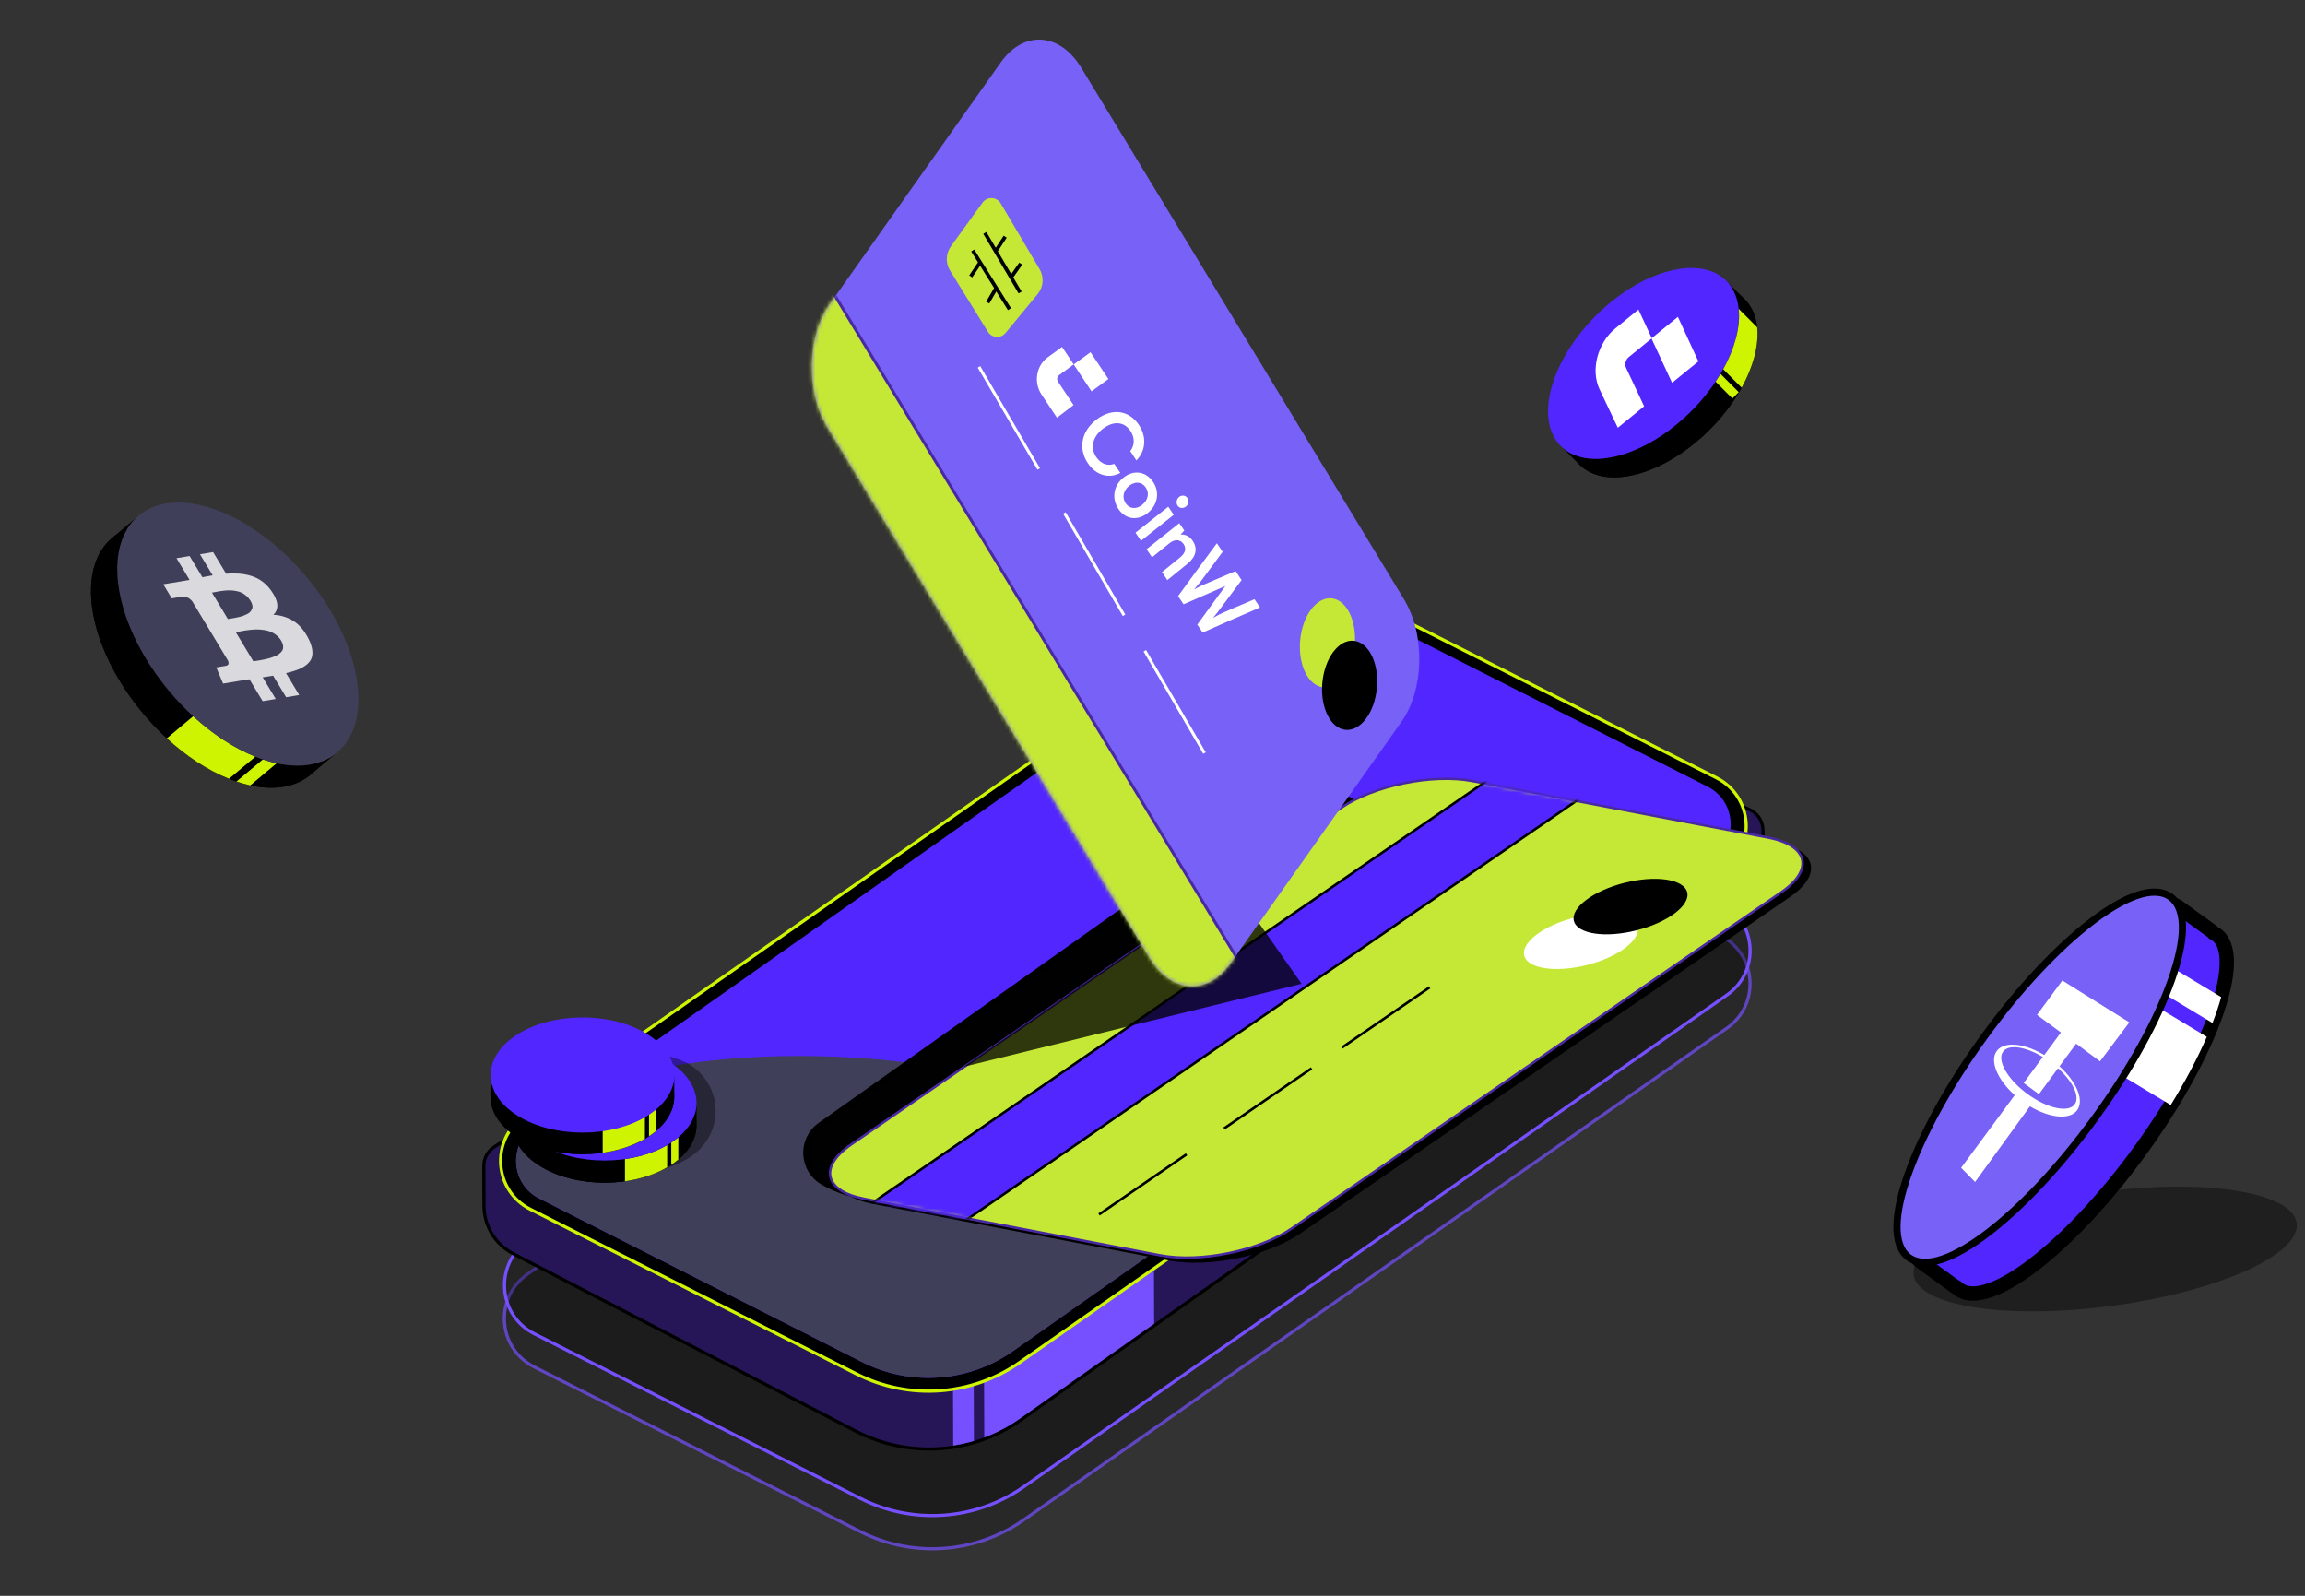 <svg width="598" height="414" viewBox="0 0 598 414" fill="none" xmlns="http://www.w3.org/2000/svg">
<rect x="0" y="0" width="598" height="414" fill="#333333" stroke="none"/>
<path opacity="0.7" d="M319.318 202.952L136.852 330.557C128.147 336.644 129.089 349.818 138.571 354.605L223.247 397.357C236.829 404.214 253.081 403.052 265.549 394.333L448.015 266.728C456.72 260.64 455.778 247.466 446.296 242.679L361.62 199.928C348.038 193.07 331.786 194.232 319.318 202.952Z" fill="black" fill-opacity="0.3" stroke="#7650FF" stroke-width="0.818"/>
<path d="M319.342 194.353L136.876 321.958C128.172 328.046 129.113 341.22 138.595 346.007L223.271 388.758C236.853 395.616 253.105 394.454 265.574 385.734L448.04 258.129C456.744 252.042 455.802 238.868 446.32 234.08L361.644 191.329C348.062 184.472 331.811 185.634 319.342 194.353Z" fill="black" fill-opacity="0.3" stroke="#7650FF" stroke-width="0.818"/>
<path d="M264.901 368.343L451.48 236.449C455.218 233.807 457.434 229.508 457.418 224.93L457.384 215.371C457.375 213.063 456.014 210.975 453.906 210.036L359.295 167.891C346.412 162.153 331.492 163.381 319.721 171.151L128.153 297.592C126.503 298.681 125.513 300.529 125.52 302.507L125.557 312.827C125.575 318.058 128.498 322.845 133.143 325.25L222.048 371.294C235.761 378.396 252.29 377.258 264.901 368.343Z" fill="#271657" stroke="black" stroke-width="0.818"/>
<path fill-rule="evenodd" clip-rule="evenodd" d="M252.671 373.83C250.904 374.354 249.108 374.756 247.295 375.036L247.214 352.404L299.346 319.945L299.43 343.432L264.658 368.012C261.741 370.074 258.613 371.716 255.358 372.931L255.281 351.479L252.598 353.282L252.671 373.83Z" fill="#7650FF"/>
<path d="M318.333 162.07L135.867 289.675C127.163 295.762 128.105 308.936 137.587 313.724L222.263 356.475C235.845 363.332 252.096 362.17 264.565 353.451L447.031 225.846C455.735 219.758 454.794 206.584 445.312 201.797L360.636 159.046C347.054 152.189 330.802 153.35 318.333 162.07Z" fill="black" stroke="#D0F502" stroke-width="0.818"/>
<path d="M319.82 164.16L138.296 291.93C131.315 296.844 132.079 307.424 139.695 311.282L223.417 353.705C236.149 360.157 251.402 359.054 263.073 350.839L444.598 223.069C451.579 218.155 450.814 207.576 443.199 203.717L359.476 161.294C346.745 154.843 331.492 155.945 319.82 164.16Z" fill="#5227FF" stroke="black" stroke-width="0.818"/>
<path fill-rule="evenodd" clip-rule="evenodd" d="M138.532 292.267C131.803 297.004 132.54 307.2 139.881 310.92L223.603 353.343C236.2 359.726 251.291 358.635 262.839 350.507L319.512 310.616C299.852 293.763 268.148 277.207 221.582 274.396C194.748 272.776 172.514 275.775 154.596 280.96L138.532 292.267Z" fill="#403F5A"/>
<path d="M347.562 172.607L337.216 167.412C335.367 166.484 333.146 166.716 331.528 168.006C330.097 169.147 330.331 171.386 331.966 172.207L342.312 177.402C344.162 178.33 346.382 178.099 348.001 176.808C349.431 175.667 349.198 173.428 347.562 172.607Z" fill="#C4E835" stroke="black" stroke-width="0.818"/>
<rect x="169.238" y="334.554" width="24.213" height="3.587" rx="1.794" transform="rotate(26.581 169.238 334.554)" fill="#271657"/>
<rect x="192.562" y="346.051" width="6.273" height="3.587" rx="1.794" transform="rotate(26.581 192.562 346.051)" fill="#271657"/>
<path d="M417.947 250.122L392.262 268.24C390.32 269.653 390.256 273.262 393.544 272.993L418.958 254.657C422.811 251.51 419.57 249.155 417.947 250.122Z" fill="#7650FF"/>
<ellipse opacity="0.4" cx="546.157" cy="324.035" rx="50.133" ry="14.843" transform="rotate(-7.715 546.157 324.035)" fill="black"/>
<mask id="path-13-outside-1_540_10895" maskUnits="userSpaceOnUse" x="491.433" y="229.631" width="100.058" height="117.823" fill="black">
<rect fill="white" x="491.433" y="229.631" width="100.058" height="117.823"/>
<path fill-rule="evenodd" clip-rule="evenodd" d="M507.549 333.938C507.755 334.15 507.978 334.343 508.217 334.517C515.774 340 536.853 323.839 555.299 298.419C573.744 273 582.571 247.948 575.013 242.464C574.775 242.291 574.523 242.139 574.259 242.009C574.109 241.84 573.939 241.684 573.749 241.545L565.088 235.261C563.701 234.255 561.761 234.563 560.754 235.95L543.126 260.245C538.081 265.513 532.91 271.7 527.932 278.561C522.953 285.422 518.675 292.256 515.231 298.686L497.603 322.98C496.596 324.367 496.905 326.308 498.292 327.314L506.952 333.598C507.142 333.736 507.342 333.849 507.549 333.938Z"/>
</mask>
<path fill-rule="evenodd" clip-rule="evenodd" d="M507.549 333.938C507.755 334.15 507.978 334.343 508.217 334.517C515.774 340 536.853 323.839 555.299 298.419C573.744 273 582.571 247.948 575.013 242.464C574.775 242.291 574.523 242.139 574.259 242.009C574.109 241.84 573.939 241.684 573.749 241.545L565.088 235.261C563.701 234.255 561.761 234.563 560.754 235.95L543.126 260.245C538.081 265.513 532.91 271.7 527.932 278.561C522.953 285.422 518.675 292.256 515.231 298.686L497.603 322.98C496.596 324.367 496.905 326.308 498.292 327.314L506.952 333.598C507.142 333.736 507.342 333.849 507.549 333.938Z" fill="#5227FF"/>
<path d="M507.549 333.938L508.883 332.639L508.625 332.375L508.286 332.228L507.549 333.938ZM574.259 242.009L572.861 243.239L573.105 243.516L573.436 243.68L574.259 242.009ZM573.749 241.545L572.655 243.052L573.749 241.545ZM565.088 235.261L566.182 233.754L565.088 235.261ZM560.754 235.95L562.261 237.044L560.754 235.95ZM543.126 260.245L544.47 261.532L544.558 261.441L544.632 261.338L543.126 260.245ZM515.231 298.686L516.738 299.78L516.813 299.677L516.872 299.565L515.231 298.686ZM498.292 327.314L499.385 325.807L498.292 327.314ZM506.952 333.598L505.859 335.105L506.952 333.598ZM509.31 333.01C509.159 332.899 509.016 332.776 508.883 332.639L506.215 335.237C506.495 335.524 506.797 335.787 507.124 336.024L509.31 333.01ZM553.792 297.326C544.644 309.932 534.883 320.184 526.542 326.579C522.361 329.785 518.624 331.954 515.564 333.003C512.445 334.073 510.463 333.846 509.31 333.01L507.124 336.024C509.75 337.929 513.237 337.738 516.772 336.526C520.366 335.293 524.468 332.861 528.808 329.534C537.506 322.865 547.508 312.326 556.806 299.513L553.792 297.326ZM573.92 243.971C575.072 244.807 575.903 246.62 575.853 249.918C575.805 253.152 574.902 257.378 573.151 262.347C569.658 272.261 562.939 284.719 553.792 297.326L556.806 299.513C566.103 286.7 573.021 273.923 576.663 263.584C578.48 258.427 579.52 253.773 579.577 249.974C579.633 246.237 578.733 242.862 576.107 240.957L573.92 243.971ZM573.436 243.68C573.608 243.764 573.768 243.861 573.92 243.971L576.107 240.957C575.782 240.721 575.439 240.515 575.081 240.339L573.436 243.68ZM572.655 243.052C572.734 243.109 572.802 243.172 572.861 243.239L575.657 240.779C575.417 240.507 575.145 240.258 574.842 240.039L572.655 243.052ZM563.995 236.768L572.655 243.052L574.842 240.039L566.182 233.754L563.995 236.768ZM562.261 237.044C562.664 236.489 563.44 236.366 563.995 236.768L566.182 233.754C563.963 232.144 560.858 232.637 559.247 234.857L562.261 237.044ZM544.632 261.338L562.261 237.044L559.247 234.857L541.619 259.151L544.632 261.338ZM529.439 279.654C534.371 272.857 539.488 266.736 544.47 261.532L541.781 258.957C536.674 264.291 531.45 270.543 526.425 277.467L529.439 279.654ZM516.872 299.565C520.274 293.215 524.506 286.452 529.439 279.654L526.425 277.467C521.4 284.392 517.076 291.298 513.59 297.807L516.872 299.565ZM499.11 324.074L516.738 299.78L513.724 297.593L496.096 321.887L499.11 324.074ZM499.385 325.807C498.831 325.405 498.707 324.628 499.11 324.074L496.096 321.887C494.485 324.106 494.979 327.211 497.198 328.821L499.385 325.807ZM508.046 332.091L499.385 325.807L497.198 328.821L505.859 335.105L508.046 332.091ZM508.286 332.228C508.204 332.193 508.124 332.148 508.046 332.091L505.859 335.105C506.16 335.324 506.48 335.505 506.812 335.648L508.286 332.228Z" fill="black" mask="url(#path-13-outside-1_540_10895)"/>
<path fill-rule="evenodd" clip-rule="evenodd" d="M572.523 268.99L553.457 257.511L544.467 275.421L563.164 286.678C566.984 280.473 570.139 274.478 572.523 268.99ZM574.002 265.396L555.439 254.219L556.373 246.708L576.259 258.682C575.675 260.785 574.919 263.032 574.002 265.396Z" fill="white"/>
<path d="M514.739 268.996C505.479 281.758 498.611 294.455 495.006 304.687C493.206 309.798 492.2 314.345 492.145 318.003C492.091 321.63 492.973 324.614 495.231 326.252C497.489 327.89 500.6 327.804 504.031 326.627C507.491 325.44 511.502 323.074 515.802 319.778C524.412 313.177 534.353 302.71 543.613 289.948C552.873 277.187 559.741 264.489 563.346 254.257C565.146 249.147 566.152 244.6 566.207 240.942C566.261 237.315 565.379 234.331 563.121 232.692C560.863 231.054 557.752 231.141 554.321 232.317C550.861 233.504 546.85 235.87 542.55 239.167C533.941 245.768 523.999 256.235 514.739 268.996Z" fill="#7761F6" stroke="black" stroke-width="1.862"/>
<path d="M535.044 254.375L552.425 265.232L544.822 275.342L538.621 270.77L528.963 283.869L525.016 280.958L534.674 267.859L528.472 263.287L535.044 254.375Z" fill="white"/>
<path d="M525.938 283.767C531.066 287.548 536.579 288.776 538.251 286.508C539.923 284.24 537.121 279.336 531.993 275.555C526.864 271.774 521.351 270.547 519.679 272.815C518.007 275.083 520.809 279.986 525.938 283.767ZM518.034 272.658C520.19 269.734 526.606 270.805 532.364 275.051C538.123 279.297 541.043 285.109 538.887 288.033C536.988 290.609 531.786 290.085 526.639 287.024L512.408 306.646L508.79 302.972L522.688 284.122C518.194 280.098 516.125 275.247 518.034 272.658Z" fill="white"/>
<path d="M340.246 202.171L339.829 201.941L339.44 202.216L212.837 291.928C207.568 295.662 208.013 303.621 213.666 306.743L214.094 306.98C223.757 312.316 235.621 311.652 244.627 305.27L367.288 218.352L368.275 217.652L367.216 217.067L340.246 202.171Z" fill="#010101" stroke="black" stroke-width="1.519"/>
<path d="M29.129 139.523C24.59 143.328 22.565 150.132 24.131 159.034C27.263 176.835 43.568 196.283 60.551 202.472C69.041 205.565 76.093 204.76 80.631 200.956C85.171 197.151 87.195 190.346 85.629 181.445C82.498 163.643 66.192 144.196 49.21 138.007C40.719 134.913 33.667 135.719 29.129 139.523Z" fill="black"/>
<path d="M30.988 153.283C29.423 144.384 31.446 137.581 35.983 133.775L29.129 139.522C24.59 143.327 22.565 150.131 24.131 159.033L30.988 153.283Z" fill="black"/>
<path d="M87.488 195.207C82.95 199.011 75.898 199.817 67.408 196.723L60.55 202.472C69.04 205.566 76.092 204.761 80.631 200.957L87.488 195.207Z" fill="black"/>
<path d="M67.401 196.726C50.419 190.537 34.113 171.089 30.982 153.288L24.124 159.038C27.256 176.839 43.562 196.287 60.544 202.475L67.401 196.726Z" fill="black"/>
<path fill-rule="evenodd" clip-rule="evenodd" d="M71.787 198.006C70.627 197.752 69.433 197.419 68.207 197.004L61.349 202.754C62.574 203.17 63.769 203.503 64.928 203.757L71.787 198.006ZM43.284 191.541C48.249 196.105 53.779 199.787 59.415 202.039L66.273 196.289C60.637 194.037 55.106 190.355 50.141 185.792L43.284 191.541Z" fill="#CFF401"/>
<ellipse cx="32.727" cy="32.727" rx="32.727" ry="32.727" transform="matrix(-0.94 -0.342 0.173 0.985 86.809 143.461)" fill="#403F5A"/>
<path opacity="0.8" d="M70.368 153.253C72.263 155.912 72.454 157.991 70.942 159.489C72.914 159.615 74.663 160.164 76.188 161.135C77.712 162.105 79.002 163.64 80.055 165.737C80.587 166.809 80.908 167.778 81.016 168.644C81.124 169.509 81.048 170.25 80.788 170.867C80.527 171.483 80.076 172.038 79.432 172.531C78.79 173.024 78.05 173.43 77.214 173.751C76.378 174.072 75.375 174.363 74.204 174.626L77.629 180.309L74.229 180.881L70.859 175.287C69.682 175.485 68.779 175.629 68.153 175.718L71.537 181.334L68.138 181.906L64.713 176.223C64.449 176.267 64.049 176.331 63.515 176.412C62.98 176.494 62.574 176.558 62.294 176.605L57.88 177.348L56.106 173.155L58.556 172.742C59.292 172.619 59.491 172.168 59.152 171.39L49.885 156.013C49.085 155.034 48.126 154.64 47.008 154.828L44.558 155.24L42.355 151.585L47.048 150.82C47.989 150.661 48.699 150.534 49.175 150.437L45.791 144.821L49.19 144.249L52.507 149.754C53.696 149.521 54.584 149.355 55.173 149.256L51.883 143.796L55.282 143.224L58.666 148.84C59.891 148.748 61.022 148.742 62.058 148.821C63.095 148.9 64.127 149.095 65.157 149.404C66.186 149.714 67.142 150.191 68.025 150.836C68.908 151.481 69.689 152.287 70.368 153.253V153.253ZM72.942 166.197C72.62 165.662 72.223 165.206 71.751 164.827C71.28 164.448 70.802 164.152 70.317 163.939C69.832 163.726 69.273 163.571 68.638 163.473C68.004 163.375 67.439 163.319 66.944 163.304C66.449 163.289 65.865 163.314 65.19 163.378C64.516 163.443 63.995 163.506 63.627 163.568C63.259 163.629 62.789 163.717 62.217 163.83C61.644 163.942 61.3 164.008 61.182 164.028L65.721 171.561C65.839 171.541 66.113 171.499 66.544 171.435C66.976 171.371 67.331 171.315 67.611 171.268C67.89 171.221 68.273 171.144 68.76 171.038C69.247 170.931 69.66 170.829 69.998 170.731C70.336 170.633 70.717 170.5 71.142 170.33C71.566 170.16 71.912 169.988 72.179 169.812C72.445 169.636 72.701 169.421 72.945 169.167C73.189 168.913 73.345 168.642 73.414 168.352C73.482 168.062 73.484 167.735 73.417 167.37C73.351 167.004 73.193 166.614 72.942 166.197V166.197ZM64.982 155.853C64.687 155.362 64.333 154.943 63.921 154.595C63.509 154.247 63.096 153.973 62.684 153.772C62.271 153.572 61.792 153.423 61.248 153.327C60.704 153.23 60.225 153.176 59.813 153.163C59.4 153.151 58.912 153.167 58.348 153.213C57.784 153.259 57.346 153.312 57.034 153.373C56.722 153.434 56.329 153.508 55.856 153.596C55.382 153.684 55.093 153.736 54.991 153.754L59.114 160.596C59.187 160.583 59.443 160.544 59.882 160.479C60.32 160.413 60.662 160.356 60.908 160.306C61.154 160.257 61.513 160.18 61.985 160.076C62.457 159.972 62.837 159.863 63.125 159.749C63.413 159.635 63.742 159.489 64.114 159.312C64.485 159.135 64.759 158.938 64.936 158.72C65.112 158.502 65.263 158.256 65.39 157.981C65.516 157.706 65.542 157.386 65.468 157.022C65.395 156.658 65.233 156.269 64.982 155.853V155.853Z" fill="white"/>
<path opacity="0.4" d="M144.972 300.416C154.284 306.249 169.381 306.249 178.692 300.416C188.004 294.583 188.003 281.82 178.691 275.987L178.692 275.987C166.113 269.769 152.61 274.509 144.972 279.294C135.66 285.127 135.66 294.583 144.972 300.416Z" fill="black"/>
<path d="M133.02 291.901C133.02 295.724 135.347 299.547 140.004 302.464C149.315 308.297 164.413 308.297 173.724 302.464C178.38 299.548 180.707 295.726 180.708 291.904C180.709 288.081 178.381 284.258 173.724 281.341C164.413 275.509 149.315 275.509 140.004 281.341C135.349 284.257 133.021 288.079 133.02 291.901Z" fill="black"/>
<path d="M140.005 296.687C135.35 293.771 133.022 289.949 133.021 286.127L133.021 291.9C133.021 295.723 135.348 299.546 140.005 302.462L140.005 296.687Z" fill="black"/>
<path d="M180.708 286.129C180.707 289.951 178.38 293.773 173.724 296.689L173.724 302.464C178.38 299.548 180.707 295.727 180.708 291.905L180.708 286.129Z" fill="black"/>
<path d="M173.724 296.688C164.412 302.52 149.315 302.52 140.003 296.688L140.003 302.463C149.315 308.296 164.412 308.296 173.724 302.463L173.724 296.688Z" fill="black"/>
<path fill-rule="evenodd" clip-rule="evenodd" d="M175.98 295.049C175.422 295.517 174.813 295.97 174.155 296.403L174.155 302.183C174.813 301.749 175.422 301.297 175.98 300.829L175.98 295.049ZM162.14 306.467C166.117 305.904 169.91 304.696 173.091 302.843L173.091 297.063C169.91 298.916 166.118 300.125 162.14 300.688L162.14 306.467Z" fill="#CFF401"/>
<ellipse cx="19.895" cy="19.895" rx="19.895" ry="19.895" transform="matrix(-0.847 0.531 0.847 0.531 156.866 265.005)" fill="#5227FF"/>
<path d="M127.241 284.49C127.24 288.313 129.568 292.136 134.225 295.053C143.536 300.886 158.633 300.886 167.945 295.053C172.6 292.137 174.928 288.315 174.929 284.493C174.929 280.67 172.601 276.847 167.945 273.93C158.633 268.097 143.536 268.097 134.225 273.93C129.569 276.846 127.241 280.668 127.241 284.49Z" fill="black"/>
<path d="M134.226 289.276C129.57 286.359 127.242 282.538 127.242 278.716L127.242 284.489C127.241 288.311 129.569 292.134 134.226 295.051L134.226 289.276Z" fill="black"/>
<path d="M174.929 278.718C174.928 282.54 172.6 286.362 167.945 289.278L167.945 295.053C172.6 292.137 174.928 288.315 174.929 284.493L174.929 278.718Z" fill="black"/>
<path d="M167.943 289.276C158.632 295.109 143.535 295.109 134.223 289.276L134.223 295.052C143.535 300.885 158.632 300.885 167.943 295.052L167.943 289.276Z" fill="black"/>
<path fill-rule="evenodd" clip-rule="evenodd" d="M170.205 287.639C169.646 288.107 169.038 288.56 168.38 288.993L168.38 294.772C169.038 294.339 169.646 293.886 170.205 293.418L170.205 287.639ZM156.364 299.057C160.342 298.494 164.134 297.286 167.315 295.432L167.315 289.653C164.134 291.507 160.342 292.715 156.364 293.278L156.364 299.057Z" fill="#CFF401"/>
<ellipse cx="19.895" cy="19.895" rx="19.895" ry="19.895" transform="matrix(-0.847 0.531 0.847 0.531 151.13 257.763)" fill="#5227FF"/>
<path d="M464.381 232.71L337.281 320.046C328.821 325.841 313.605 328.971 303.259 327.01L226.402 312.328C216.055 310.367 214.548 304.04 223.007 298.244L350.107 210.908C358.567 205.113 373.783 201.983 384.129 203.944L460.986 218.626C471.333 220.587 472.861 226.854 464.381 232.71Z" fill="black"/>
<path d="M462.171 231.45L335.092 318.725C326.633 324.521 311.416 327.65 301.07 325.69L224.213 311.007C213.867 309.046 212.359 302.719 220.818 296.923L347.919 209.588C356.378 203.792 371.594 200.662 381.941 202.623L458.798 217.306C469.122 219.327 470.651 225.594 462.171 231.45Z" fill="#C4E835" stroke="#4929A3" stroke-width="0.636" stroke-miterlimit="10"/>
<mask id="mask0_540_10895" style="mask-type:luminance" maskUnits="userSpaceOnUse" x="215" y="202" width="253" height="125">
<path d="M462.169 231.457L335.09 318.732C326.631 324.528 311.414 327.657 301.068 325.696L224.211 311.014C213.865 309.053 212.357 302.726 220.817 296.93L347.917 209.594C356.376 203.799 371.592 200.669 381.939 202.63L458.796 217.313C469.121 219.334 470.649 225.601 462.169 231.457Z" fill="white"/>
</mask>
<g mask="url(#mask0_540_10895)">
<path d="M424.158 197.339L236.01 326.571L211.875 321.976L400.023 192.744L424.158 197.339Z" fill="#5227FF" stroke="black" stroke-width="0.644"/>
</g>
<path d="M285.133 315.073L307.836 299.465" stroke="black" stroke-width="0.656" stroke-miterlimit="10"/>
<path d="M317.57 292.766L340.273 277.158" stroke="black" stroke-width="0.656" stroke-miterlimit="10"/>
<path d="M348.179 271.768L370.882 256.16" stroke="black" stroke-width="0.656" stroke-miterlimit="10"/>
<path d="M411.697 250.357C419.814 248.302 425.695 243.876 424.833 240.471C423.971 237.066 416.692 235.972 408.575 238.027C400.458 240.082 394.577 244.508 395.439 247.913C396.301 251.318 403.58 252.413 411.697 250.357Z" fill="white"/>
<path d="M424.576 241.36C432.693 239.305 438.574 234.879 437.712 231.474C436.85 228.069 429.571 226.975 421.454 229.03C413.337 231.085 407.456 235.511 408.318 238.916C409.18 242.321 416.459 243.416 424.576 241.36Z" fill="black"/>
<path opacity="0.76" d="M249.968 276.773L337.681 255.226L319.333 229.099L249.968 276.773Z" fill="black"/>
<path d="M298.289 248.59L214.568 110.707C209.03 101.521 209.317 87.242 215.284 78.86L259.632 16.191C265.6 7.809 274.935 8.39 280.534 17.597L364.255 155.48C369.793 164.666 369.507 178.945 363.539 187.327L319.191 249.996C313.224 258.378 303.849 257.715 298.289 248.59Z" fill="#7761F6"/>
<path d="M253.986 95.186L269.483 121.666" stroke="white" stroke-width="0.766" stroke-miterlimit="10"/>
<path d="M276.14 133.085L291.615 159.626" stroke="white" stroke-width="0.766" stroke-miterlimit="10"/>
<path d="M297.01 168.831L312.485 195.372" stroke="white" stroke-width="0.766" stroke-miterlimit="10"/>
<path d="M343.359 178.329C347.27 178.678 350.901 173.787 351.471 167.406C352.04 161.024 349.332 155.568 345.421 155.219C341.511 154.87 337.879 159.76 337.31 166.142C336.74 172.524 339.449 177.98 343.359 178.329Z" fill="#C4E835"/>
<path d="M349.109 189.348C353.02 189.697 356.651 184.806 357.221 178.424C357.79 172.042 355.082 166.586 351.171 166.237C347.261 165.888 343.629 170.779 343.06 177.161C342.49 183.543 345.199 188.999 349.109 189.348Z" fill="black"/>
<mask id="mask1_540_10895" style="mask-type:luminance" maskUnits="userSpaceOnUse" x="210" y="10" width="159" height="246">
<path d="M298.296 248.576L214.575 110.693C209.037 101.507 209.323 87.228 215.291 78.846L259.639 16.177C265.606 7.795 274.942 8.376 280.541 17.583L364.262 155.466C369.8 164.652 369.513 178.931 363.546 187.313L319.198 249.982C313.23 258.364 303.855 257.702 298.296 248.576Z" fill="white"/>
</mask>
<g mask="url(#mask1_540_10895)">
<path d="M309.189 270.149L185.335 66.049L198.728 47.222L322.582 251.322L309.189 270.149Z" fill="#C4E835" stroke="#4929A3" stroke-width="0.755" stroke-miterlimit="10"/>
</g>
<path d="M254.911 52.559C256.104 50.912 258.591 51.026 259.626 52.776L269.71 69.824C270.924 71.876 270.72 74.472 269.2 76.31L260.873 86.385C259.642 87.874 257.314 87.715 256.298 86.072L246.474 70.193C245.267 68.243 245.358 65.756 246.703 63.898L254.911 52.559Z" fill="#C4E835"/>
<path d="M255.502 60.428L264.65 75.882" stroke="black" stroke-width="0.942" stroke-linejoin="round"/>
<path d="M258.488 64.907L260.781 61.408M262.469 71.739L264.816 68.401" stroke="black" stroke-width="0.942" stroke-linejoin="round"/>
<path d="M251.838 71.709L254.277 68.086M256.252 78.506L258.407 74.79" stroke="black" stroke-width="0.942" stroke-linejoin="round"/>
<path d="M252.357 64.994L261.894 80.211" stroke="black" stroke-width="0.942" stroke-linejoin="round"/>
<path d="M452.624 77.636C455.793 80.804 456.869 86.066 455.099 92.671C451.56 105.879 437.984 119.455 424.775 122.994C418.172 124.764 412.911 123.689 409.743 120.522C406.574 117.354 405.499 112.092 407.268 105.487C410.807 92.279 424.384 78.703 437.592 75.164C444.195 73.395 449.456 74.469 452.624 77.636Z" fill="black"/>
<path d="M450.31 87.885C452.08 81.281 451.005 76.02 447.838 72.852L452.623 77.637C455.792 80.805 456.867 86.067 455.098 92.672L450.31 87.885Z" fill="black"/>
<path d="M404.955 115.734C408.123 118.902 413.384 119.976 419.988 118.207L424.775 122.994C418.172 124.763 412.91 123.689 409.742 120.521L404.955 115.734Z" fill="black"/>
<path d="M419.991 118.201C433.199 114.662 446.775 101.086 450.315 87.878L455.102 92.665C451.563 105.873 437.986 119.449 424.778 122.988L419.991 118.201Z" fill="black"/>
<ellipse cx="24.759" cy="24.759" rx="24.759" ry="24.759" transform="matrix(0.966 -0.259 -0.259 0.966 408.889 76.786)" fill="#5227FF"/>
<path fill-rule="evenodd" clip-rule="evenodd" d="M455.87 84.91C456.107 87.203 455.874 89.808 455.109 92.663C454.398 95.316 453.282 97.984 451.846 100.582L447.061 95.798C448.499 93.198 449.615 90.529 450.327 87.875C451.091 85.022 451.325 82.42 451.088 80.129L455.87 84.91ZM445.091 99.024C445.535 98.361 445.959 97.69 446.363 97.014L451.089 101.74L449.448 103.381L445.091 99.024Z" fill="#CFF401"/>
<path fill-rule="evenodd" clip-rule="evenodd" d="M278.548 94.538C277.279 95.469 276.01 96.4 274.746 97.345C274.239 97.724 274.12 98.459 274.464 98.982C275.815 101.02 277.172 103.052 278.515 105.089C277.079 106.175 275.648 107.275 274.209 108.381C272.859 106.343 271.503 104.298 270.153 102.26C268.151 99.206 268.827 94.938 271.725 92.775C272.994 91.844 274.256 90.919 275.531 90.001C276.537 91.509 277.543 93.024 278.548 94.538Z" fill="white"/>
<path fill-rule="evenodd" clip-rule="evenodd" d="M282.927 91.379C284.468 93.694 286.014 96.015 287.554 98.336C286.094 99.394 284.64 100.458 283.185 101.536C281.646 99.202 280.094 96.866 278.548 94.538C280.002 93.48 281.462 92.423 282.927 91.379Z" fill="white"/>
<path d="M305.644 154.653C308.978 150.042 312.329 145.465 315.701 140.937C316.196 141.674 316.697 142.417 317.198 143.161C315.413 145.548 313.635 147.948 311.866 150.376C311.304 151.106 310.727 151.861 309.767 152.942C311.007 152.233 311.775 151.893 312.643 151.53C315.274 150.398 317.911 149.272 320.553 148.154C321.07 148.933 321.595 149.705 322.118 150.491C320.329 152.864 318.55 155.258 316.771 157.664C316.211 158.441 315.619 159.208 314.706 160.281C316.015 159.552 316.786 159.173 317.532 158.844C320.17 157.705 322.814 156.574 325.457 155.45C325.934 156.165 326.412 156.88 326.889 157.595C321.918 159.73 316.957 161.899 312.012 164.11C311.546 163.416 311.079 162.728 310.618 162.041C313.034 158.687 315.468 155.347 317.907 152.034C314.289 153.591 310.68 155.181 307.065 156.777C306.594 156.069 306.123 155.355 305.644 154.653Z" fill="white"/>
<path d="M298.875 144.588C298.41 143.881 297.937 143.186 297.472 142.485C300.295 140.215 303.116 137.965 305.956 135.73C306.388 136.368 306.82 137.006 307.252 137.644C306.92 137.994 306.588 138.344 306.262 138.695C307.48 138.545 308.661 139.159 309.42 140.298C310.831 142.388 310.235 144.53 308.037 146.287C306.306 147.681 304.579 149.088 302.853 150.502C302.393 149.809 301.92 149.114 301.46 148.427C303.021 147.155 304.587 145.89 306.155 144.619C307.577 143.478 307.793 142.238 307.08 141.169C306.229 139.894 304.809 139.819 303.431 140.911C301.916 142.122 300.393 143.351 298.875 144.588Z" fill="white"/>
<path d="M305.523 131.187C305.033 130.464 305.233 129.453 305.942 128.902C306.651 128.358 307.588 128.498 308.078 129.221C308.533 129.9 308.354 130.9 307.645 131.444C306.936 131.995 305.977 131.866 305.523 131.187ZM294.588 138.193C297.417 135.937 300.257 133.696 303.096 131.467C303.569 132.162 304.041 132.863 304.507 133.564C301.668 135.792 298.839 138.048 296.01 140.311C295.538 139.61 295.06 138.901 294.588 138.193Z" fill="white"/>
<path d="M291.529 123.858C294.2 121.791 297.358 122.331 299.152 125.014C300.936 127.677 300.39 131.032 297.724 133.119C295.076 135.222 291.953 134.732 290.158 132.049C288.352 129.344 288.857 125.932 291.529 123.858ZM292.973 126.011C291.412 127.224 291.048 129.084 292.031 130.563C293.02 132.043 294.754 132.222 296.303 130.995C297.852 129.775 298.246 127.944 297.255 126.477C296.272 125.005 294.535 124.799 292.973 126.011Z" fill="white"/>
<path d="M282.216 120.155C279.646 116.297 280.556 111.808 284.558 108.777C288.543 105.797 292.929 106.412 295.476 110.241C297.528 113.32 297.282 116.924 294.83 119.449C294.295 118.649 293.759 117.855 293.231 117.049C294.425 115.483 294.428 113.527 293.278 111.8C291.663 109.372 288.924 109.133 286.196 111.18C283.479 113.243 282.774 116.14 284.384 118.554C285.575 120.331 287.379 121 289.077 120.336C289.6 121.128 290.13 121.915 290.659 122.701C287.653 124.285 284.285 123.269 282.216 120.155Z" fill="white"/>
<path fill-rule="evenodd" clip-rule="evenodd" d="M428.542 87.767C426.547 89.393 424.552 91.019 422.556 92.644C421.755 93.297 421.438 94.525 421.844 95.398C423.414 98.732 424.982 102.068 426.546 105.407C424.274 107.258 421.998 109.112 419.72 110.969C418.136 107.645 416.556 104.319 414.979 100.991C412.625 96.031 414.46 88.958 419.066 85.206C421.067 83.575 423.069 81.944 425.071 80.312C426.226 82.795 427.383 85.279 428.542 87.767Z" fill="white"/>
<path fill-rule="evenodd" clip-rule="evenodd" d="M435.302 82.204C437.079 86.053 438.851 89.904 440.621 93.759C438.349 95.61 436.074 97.464 433.795 99.32C432.013 95.477 430.23 91.633 428.448 87.789C430.733 85.927 433.018 84.065 435.302 82.204Z" fill="white"/>
</svg>
